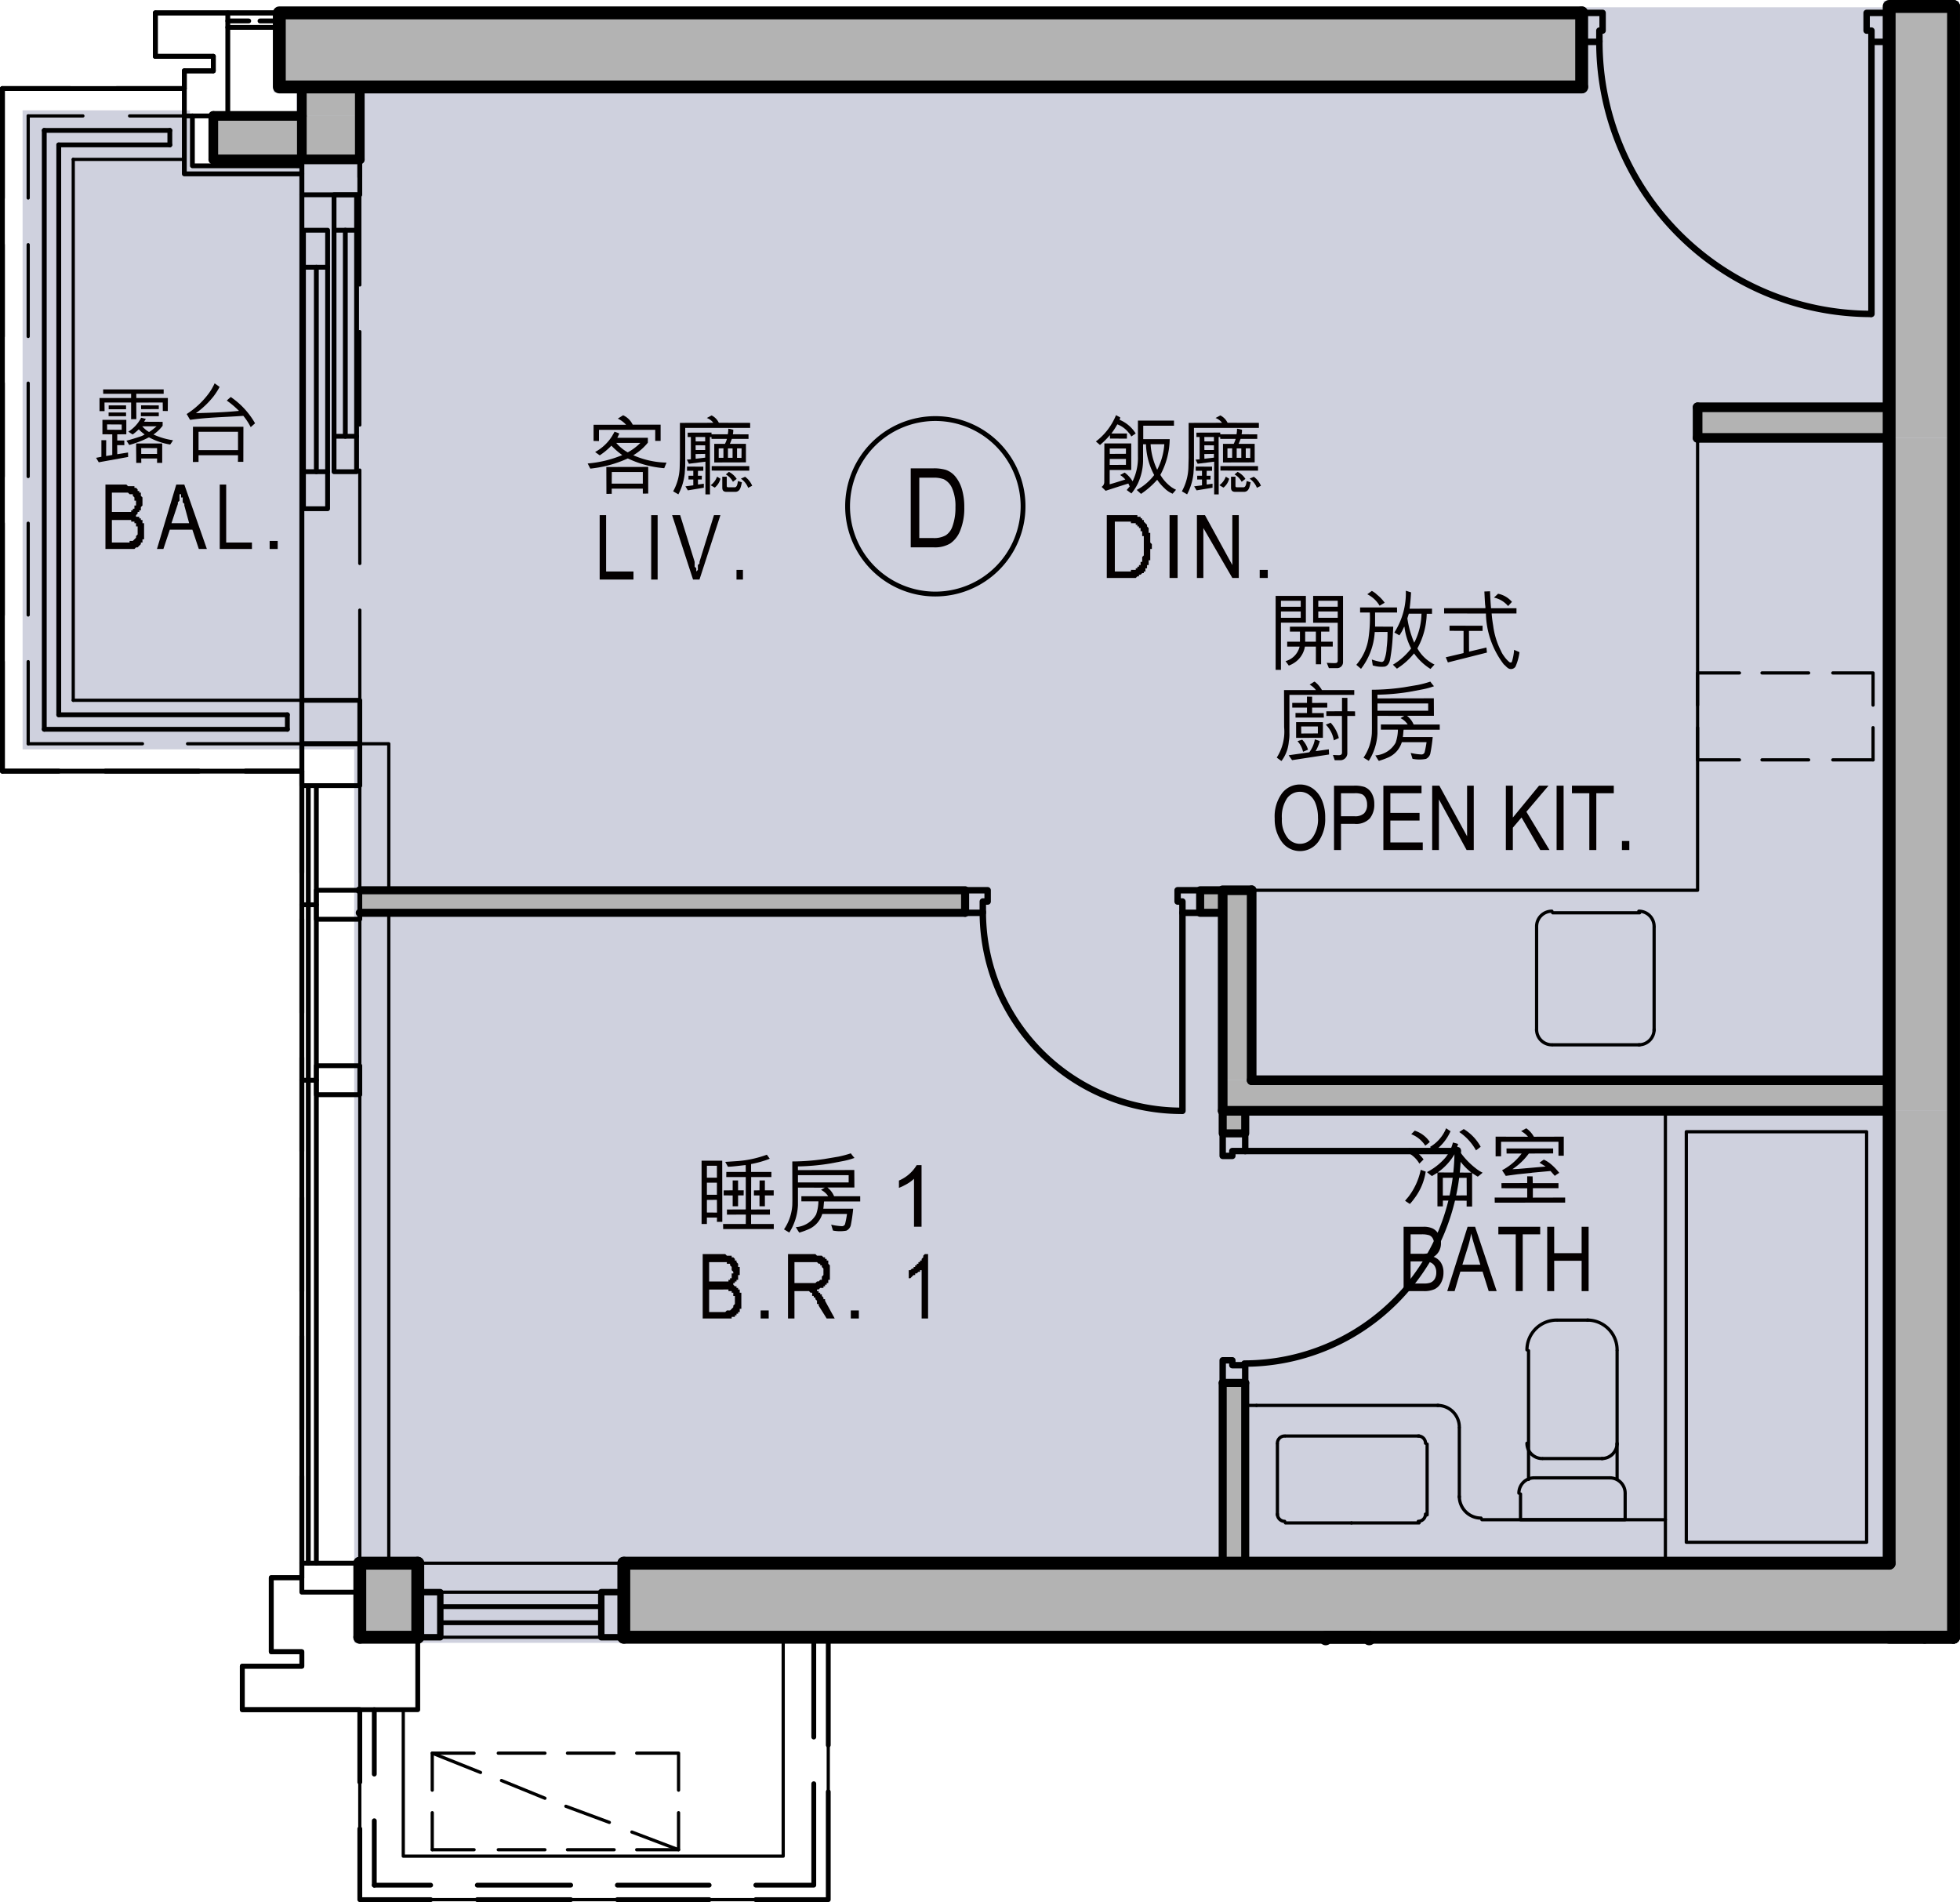 <svg xmlns="http://www.w3.org/2000/svg" viewBox="0 0 175.321 170.137"><defs><style>.cls-1{fill:#cfd1de;stroke:#cfd1de;stroke-miterlimit:10;}.cls-2{fill:#b3b3b3;}.cls-3,.cls-5,.cls-6,.cls-7,.cls-8,.cls-9{fill:none;stroke:#000;stroke-linecap:round;stroke-linejoin:round;}.cls-3{stroke-width:0.432px;}.cls-4{fill:#040000;}.cls-5{stroke-width:0.288px;}.cls-6{stroke-width:1.152px;}.cls-7{stroke-width:0.864px;}.cls-8{stroke-width:0.576px;}.cls-9{stroke-width:0.72px;}</style></defs><g id="圖層_2" data-name="圖層 2"><g id="Line"><rect class="cls-1" x="168.984" y="0.576" width="5.761" height="0.576"/><rect class="cls-1" x="140.184" y="1.153" width="34.56" height="3.312"/><polygon class="cls-1" points="24.984 7.777 24.984 7.777 27 7.777 27 15.553 16.488 15.553 16.488 10.369 2.52 10.369 2.52 15.553 2.521 15.553 2.521 66.529 27 66.529 27 66.529 32.184 66.529 32.184 143.137 32.185 143.137 32.185 146.449 122.472 146.449 122.472 143.137 174.744 143.137 174.744 66.529 174.744 66.528 174.744 15.553 174.744 7.777 174.744 7.777 174.744 4.465 24.984 4.465 24.984 7.777"/><polygon class="cls-2" points="141.48 1.153 24.984 1.153 24.984 7.777 27 7.777 27 10.369 32.184 10.369 32.184 7.777 141.48 7.777 141.48 1.153"/><rect class="cls-2" x="19.08" y="10.369" width="13.104" height="3.888"/><rect class="cls-2" x="32.184" y="79.632" width="54.144" height="2.017"/><rect class="cls-2" x="32.185" y="139.825" width="5.184" height="6.625"/><polygon class="cls-2" points="168.984 0.865 168.984 36.432 151.848 36.432 151.848 39.168 174.744 39.168 174.744 36.433 174.744 36.432 174.744 0.865 168.984 0.865"/><polygon class="cls-2" points="111.96 96.624 111.96 81.65 111.96 81.649 111.96 79.632 107.352 79.632 107.352 81.65 109.368 81.65 109.368 96.624 111.96 96.624"/><polygon class="cls-2" points="168.984 96.625 109.369 96.625 109.369 99.361 174.744 99.361 174.744 96.625 174.744 96.625 174.744 39.169 168.984 39.169 168.984 96.625"/><rect class="cls-2" x="109.368" y="99.361" width="2.016" height="2.016"/><rect class="cls-2" x="109.368" y="123.697" width="2.016" height="16.127"/><polygon class="cls-2" points="168.984 139.825 55.8 139.825 55.8 146.45 174.744 146.45 174.744 139.825 174.744 139.825 174.744 99.361 168.984 99.361 168.984 139.825"/><line class="cls-3" x1="106.632" y1="146.449" x2="98.424" y2="146.449"/><line class="cls-3" x1="94.249" y1="146.449" x2="85.897" y2="146.449"/><polyline class="cls-3" points="81.721 146.449 74.089 146.449 74.089 156.097"/><polyline class="cls-3" points="74.088 160.273 74.088 169.921 67.608 169.921"/><line class="cls-3" x1="63.432" y1="169.921" x2="55.224" y2="169.921"/><line class="cls-3" x1="51.048" y1="169.921" x2="42.697" y2="169.921"/><polyline class="cls-3" points="38.521 169.921 32.185 169.921 32.185 163.585"/><polyline class="cls-3" points="32.184 159.409 32.184 152.929 21.672 152.929 21.672 149.04 27 149.04 27 147.744 24.264 147.744 24.264 141.121 27 141.121 27 132.049"/><line class="cls-3" x1="27" y1="127.873" x2="27" y2="119.521"/><line class="cls-3" x1="27" y1="115.488" x2="27" y2="107.136"/><line class="cls-3" x1="27" y1="102.961" x2="27" y2="94.609"/><line class="cls-3" x1="27" y1="90.577" x2="27" y2="82.225"/><polyline class="cls-3" points="27 78.049 27 68.976 21.96 68.976"/><line class="cls-3" x1="17.784" y1="68.977" x2="9.432" y2="68.977"/><polyline class="cls-3" points="5.256 68.977 0.216 68.977 0.216 59.185"/><line class="cls-3" x1="0.216" y1="55.009" x2="0.216" y2="46.801"/><line class="cls-3" x1="0.216" y1="42.625" x2="0.216" y2="34.273"/><line class="cls-3" x1="0.216" y1="30.097" x2="0.216" y2="21.889"/><polyline class="cls-3" points="0.216 17.713 0.216 7.921 6.264 7.921"/><polyline class="cls-3" points="10.44 7.921 16.488 7.921 16.488 6.337 19.08 6.337 19.08 5.041 13.896 5.041 13.896 1.153 24.984 1.153"/><path class="cls-4" d="M125.683,107.409c.092-.122.23-.268.329-.398a5.932,5.932,0,0,0,1.072-2.374l.444.161a5.244,5.244,0,0,1-1.034,2.428,4.618,4.618,0,0,1-.383.468Zm1.279-3.324a2.489,2.489,0,0,0-1.241-1.072l.314-.329a2.893,2.893,0,0,1,1.302,1.026Zm-.414-2.949a2.588,2.588,0,0,1,1.348,1.012,5.208,5.208,0,0,1-.406.329,2.632,2.632,0,0,0-1.256-1.026Zm2.03,3.762-.49.298a4.952,4.952,0,0,1-.444-.352,5.585,5.585,0,0,0,1.654-1.303,3.531,3.531,0,0,0,.666-1.348c.153.046.306.076.46.13l-.069.245a2.561,2.561,0,0,0,.253.475,6.731,6.731,0,0,0,1.363,1.433,3.402,3.402,0,0,0,.651.422c-.138.106-.291.252-.437.352-.184-.106-.322-.199-.505-.321v2.995h-.49v-.521l-2.122-.015-.007.52h-.483Zm.774-3.976c.146.084.253.184.399.26a4.304,4.304,0,0,1-1.456,1.785,4.449,4.449,0,0,1-.383-.375,3.412,3.412,0,0,0,1.363-1.486Zm2.267,3.968a5.44,5.44,0,0,1-1.463-1.732,5.244,5.244,0,0,1-1.555,1.716Zm-.429.467-2.129-.008v1.586l2.137-.008Zm-.26-4.366a4.258,4.258,0,0,1,1.517,1.586c-.138.107-.276.222-.421.321a4.772,4.772,0,0,0-1.494-1.639Z"/><path class="cls-4" d="M133.705,107.578l-.008-.46h2.911v-.827l-2.298-.008-.008-.452,2.306-.007v-.606l.483.008.015.605h2.298v.452h-2.29v.843l2.888-.008v.452Zm5.699-4.198v-1.248h-5.132v1.295l-.49.007v-1.762l2.896.008a2.046,2.046,0,0,0-.613-.498l.459-.26a2.309,2.309,0,0,1,.682.758l2.673-.008v1.708Zm-1.31.345a3.076,3.076,0,0,1,.521.314,4.905,4.905,0,0,1,.858.873,3.314,3.314,0,0,0-.398.269c-.13-.153-.253-.291-.383-.436l-1.654.153-.069.015-1.21.123-1.072.145c-.1-.177-.23-.337-.322-.506a5.257,5.257,0,0,0,1.746-1.493h-1.348l-.008-.452h4.175v.444l-2.176.008a5.697,5.697,0,0,1-1.471,1.401l.529-.024,2.443-.214-.551-.345Z"/><path class="cls-4" d="M114.022,73.229a3.491,3.491,0,0,1,.648-2.265,2.004,2.004,0,0,1,1.614-.791,1.97,1.97,0,0,1,1.139.353,2.388,2.388,0,0,1,.815,1.027,3.913,3.913,0,0,1,.3,1.603,3.483,3.483,0,0,1-.581,2.086,2.017,2.017,0,0,1-3.358-.024A3.385,3.385,0,0,1,114.022,73.229Zm.644.01a2.585,2.585,0,0,0,.469,1.652,1.408,1.408,0,0,0,2.293-.006,2.788,2.788,0,0,0,.465-1.745,3.483,3.483,0,0,0-.24-1.328,1.635,1.635,0,0,0-.556-.718,1.349,1.349,0,0,0-.811-.269,1.413,1.413,0,0,0-1.164.589A2.966,2.966,0,0,0,114.666,73.239Z"/><path class="cls-4" d="M119.328,76.033V70.276h1.779a2.879,2.879,0,0,1,.927.109,1.251,1.251,0,0,1,.652.554,1.892,1.892,0,0,1,.244.994,1.959,1.959,0,0,1-.397,1.269,1.672,1.672,0,0,1-1.371.49h-1.21v2.341Zm.624-3.019h1.222a1.173,1.173,0,0,0,.844-.262,1.056,1.056,0,0,0,.267-.787,1.212,1.212,0,0,0-.132-.585.735.735,0,0,0-.318-.334,1.716,1.716,0,0,0-.673-.091h-1.21Z"/><path class="cls-4" d="M123.742,76.033V70.276h3.413v.679h-2.788v1.76h2.611v.68h-2.611v1.959h2.898v.68Z"/><path class="cls-4" d="M128.108,76.033V70.276h.64l2.482,4.528V70.276h.597v5.757h-.64l-2.478-4.53v4.53Z"/><path class="cls-4" d="M134.698,76.033V70.276h.625v2.854l2.346-2.854h.847l-1.982,2.335,2.068,3.422h-.825L136.1,73.122l-.777.916v1.995Z"/><path class="cls-4" d="M139.238,76.033V70.276h.625v5.757Z"/><path class="cls-4" d="M142.164,76.033V70.955H140.609V70.276h3.743v.679h-1.563v5.078Z"/><path class="cls-4" d="M145.082,76.033v-.805h.66v.805Z"/><path class="cls-4" d="M114.105,59.919V53.3h2.704v2.397H114.58v4.221Zm2.245-6.182H114.58v.536h1.77ZM114.58,55.261h1.77V54.695H114.58Zm.804,1.233v-.437h3.523v.437h-.735v.903h1.042v.436h-1.042v1.586h-.467V57.835h-.981a2.144,2.144,0,0,1-1.057,1.518,2.535,2.535,0,0,1-.383.184l-.291-.399a1.774,1.774,0,0,0,1.256-1.303h-1.111v-.436H116.28v-.903Zm2.321.903v-.903h-.958v.903Zm-.245-1.692V53.3h2.673v5.905a.531.531,0,0,1-.498.56h-.766l-.191-.475c.337.015.551.03.758.022.123,0,.222-.054.222-.206V55.706Zm2.199-1.969H117.92v.536h1.739Zm0,.958H117.92v.566h1.739Z"/><path class="cls-4" d="M122.709,58.992a4.285,4.285,0,0,0,.889.222.277.277,0,0,0,.214-.16,3.497,3.497,0,0,0,.222-1.104,10.009,10.009,0,0,0,.077-1.425l-1.142.008a5.959,5.959,0,0,1-1.226,3.294l-.421-.36a4.658,4.658,0,0,0,1.088-2.374,12.635,12.635,0,0,0,.123-2.306h-.873v-.452h3.301l.008.452H123V56.05l1.624.008c-.016.421-.046.949-.077,1.363-.046.544-.084.835-.168,1.363-.046.322-.13.735-.506.843a2.603,2.603,0,0,1-1.08-.107Zm.697-4.81a2.637,2.637,0,0,0-1.103-1.026l.406-.299a1.877,1.877,0,0,1,.475.345,3.504,3.504,0,0,1,.674.712Zm4.55,5.653a4.954,4.954,0,0,1-.942-.759,5.094,5.094,0,0,1-.528-.628,6.305,6.305,0,0,1-1.532,1.363l-.36-.353a5.789,5.789,0,0,0,1.631-1.455,5.62,5.62,0,0,1-.597-1.931.051.051,0,0,0-.031-.007,4.144,4.144,0,0,1-.421.766l-.452-.253a6.535,6.535,0,0,0,1.026-3.738l.467.145c-.023.498-.069.988-.13,1.464l2.007-.008v.459h-.475a6.723,6.723,0,0,1-.835,3.095,3.538,3.538,0,0,0,1.532,1.448Zm-1.938-4.941-.13.414a8.765,8.765,0,0,0,.613,2.184,5.98,5.98,0,0,0,.651-2.598Z"/><path class="cls-4" d="M135.917,58.333a4.673,4.673,0,0,1-.353,1.287.478.478,0,0,1-.452.223c-.253-.016-.406-.269-.597-.414a7.736,7.736,0,0,1-1.601-4.55l-3.738-.008V54.403h3.692a1.252,1.252,0,0,0-.023-.291c-.031-.383-.046-.804-.069-1.202l.505-.023c.023.49.046,1.026.092,1.517h2.275v.468h-2.221c.023.353.077.735.138,1.103a6.92,6.92,0,0,0,.689,2.237,2.274,2.274,0,0,0,.276.475,2.528,2.528,0,0,0,.506.552.169.169,0,0,0,.191-.016,4.335,4.335,0,0,0,.207-1.095Zm-6.404.92-.191-.46,1.593-.375V56.433l-1.256-.008v-.459l2.957.007v.46h-1.218l.008,1.854L132.96,57.92l.046.452Zm5.385-5.041a2.273,2.273,0,0,0-1.264-.758l.368-.345a2.186,2.186,0,0,1,1.241.728Z"/><path class="cls-4" d="M115.338,65.566a3.455,3.455,0,0,1-.053.751,3.33,3.33,0,0,1-.651,1.746l-.038-.008c-.13-.1-.276-.199-.391-.291a4.286,4.286,0,0,0,.659-2.727l-.008-3.309h2.857a1.839,1.839,0,0,0-.566-.49l.421-.268c.1.03.153.115.238.176a2.915,2.915,0,0,1,.444.582h2.888v.43h-5.799Zm.238,2.429-.307-.437c.613-.093,1.233-.169,1.846-.269a2.655,2.655,0,0,0,.498-1.156l.444.152a3.874,3.874,0,0,1-.375.904l1.18-.161.023.46Zm2.842-3.808h-2.536v-.413l1.026.008v-.49h-1.317V62.87h1.317v-.559l.46.007v.56l1.355-.008v.422h-1.355v.49H118.41Zm-2.482.406h2.397v1.401l-2.397.008Zm.621,2.65a2.112,2.112,0,0,0-.498-.95l.421-.13a2.101,2.101,0,0,1,.521.896Zm-.168-2.26.007.628,1.486-.008v-.62Zm2.918,1.241a2.525,2.525,0,0,0-.712-1.402l.429-.176a3.115,3.115,0,0,1,.735,1.371Zm1.21,1.194a.629.629,0,0,1-.559.582h-.567l-.161-.467c.298.008.391.023.59.016.145-.031.222-.054.222-.261l-.008-3.248H118.64v-.413l1.402-.008V62.418l.482.008v1.195l.682.008.008.413h-.697Z"/><path class="cls-4" d="M121.967,67.772a4.329,4.329,0,0,0,.743-2.175l.008-.414-.008-3.225v-.261a20.224,20.224,0,0,0,2.842-.215l1.271-.214a9.23,9.23,0,0,0,1.119-.299c.107.146.206.275.329.413a7.063,7.063,0,0,1-.996.276l-1.18.222a19.533,19.533,0,0,1-2.88.261c-.008.122,0,.215,0,.329l5.04-.008.008,1.563H125.85a1.93,1.93,0,0,1,.598.781h2.336v.467h-3.232c-.03.215-.03.437-.069.651h2.673a14.277,14.277,0,0,1-.214,1.478.726.726,0,0,1-.391.482,3.193,3.193,0,0,1-1.203-.008l-.161-.528a5.034,5.034,0,0,0,.973.138.291.291,0,0,0,.268-.184,9.217,9.217,0,0,0,.176-.912h-2.214a2.179,2.179,0,0,1-1.195,1.356,6.796,6.796,0,0,1-.858.314c-.115-.145-.207-.321-.315-.49a2.25,2.25,0,0,0,1.815-1.134,3.716,3.716,0,0,0,.207-1.172h-1.524v-.459h2.397a1.586,1.586,0,0,0-.643-.567c.107-.068.237-.138.344-.199l-2.405-.008V65.612a5.019,5.019,0,0,1-.774,2.443Zm1.248-4.849v.651H127.75v-.651Z"/><path class="cls-4" d="M52.566,41.458a10.292,10.292,0,0,0,3.095-.75,7.401,7.401,0,0,1-.973-.843,6.117,6.117,0,0,1-1.042.865l-.414-.299A4.081,4.081,0,0,0,54.78,38.961c.053-.114.138-.222.184-.345a3.521,3.521,0,0,1,.429.161,3.392,3.392,0,0,1-.176.383h2.734v.436a4.873,4.873,0,0,1-1.302,1.126,7.761,7.761,0,0,0,2.972.659l-.207.498a9.281,9.281,0,0,1-3.256-.873,10.686,10.686,0,0,1-3.355.911Zm3.439-3.462a2.382,2.382,0,0,0-.743-.552l.475-.299a1.735,1.735,0,0,1,.858.843h2.497v1.448H58.61v-.988H53.578v1.003l-.483-.008V37.996ZM57.5,44.154V43.71H54.719v.46l-.475.008-.008-2.405,3.746-.008v2.383Zm0-1.93h-2.773l-.008,1.034H57.5ZM55.125,39.62a3.728,3.728,0,0,0,1.026.843,4.753,4.753,0,0,0,1.126-.843Z"/><path class="cls-4" d="M60.214,43.948a4.689,4.689,0,0,0,.582-2.107l.023-.889v-3.126l2.987-.007a1.263,1.263,0,0,0-.582-.43l.429-.23a1.419,1.419,0,0,1,.552.49l.1.169,2.796.007v.452H61.293v3.386l-.046.697a5.196,5.196,0,0,1-.567,1.861Zm2.742-.322-1.425.237-.222-.359.705-.092V42.89h-.429v-.337h.429V42.109h-.559v-.375l1.456.008v.367l-.475.008-.008.437h.353l-.008.337h-.345l.008.452.521-.076Zm.934-2.26V39.704h.958a2.457,2.457,0,0,0,.176-.444H63.645v-.161l-.146-.007.008,5.132h-.406V41.297l-1.479.184-.183-.368.36-.03V39.091h-.284v-.391l2.13-.008v.153H65.1a2.628,2.628,0,0,0,.046-.498,2.81,2.81,0,0,1,.444.1,1.4,1.4,0,0,1-.038.398l1.402.008v.405H65.468c-.069.153-.107.299-.184.444h1.44V41.358Zm-1.67-2.275.007.391h.851v-.391Zm.858.743-.858-.008.007.429h.851Zm-.858.781.007.421.851-.1V40.6Zm1.348,2.788a1.641,1.641,0,0,0,.574-.767l.299.185a1.489,1.489,0,0,1-.505.796Zm.092-1.708H67.023v.405L63.66,42.093Zm.628-1.586v.843H64.71v-.851Zm1.463,3.478c.206-.054.214-.36.26-.559l.352.115c-.084.321-.115.805-.544.851h-.889c-.13-.016-.322-.046-.322-.376v-.973h.399V43.45c0,.1.031.138.145.138Zm-.192-.49a1.598,1.598,0,0,0-.636-.659l.276-.23a1.778,1.778,0,0,1,.697.628Zm-.444-2.144h.414V40.11h-.414Zm1.21.008.008-.858h-.406v.851Zm.598,2.673a1.78,1.78,0,0,0-.651-.819l.375-.169a1.901,1.901,0,0,1,.636.805Z"/><path class="cls-4" d="M101.19,39.045a1.007,1.007,0,0,0-.222-.33,2.358,2.358,0,0,0-1.026-.758,6.749,6.749,0,0,1-.529.819h1.394l-.007.46-1.517-.008v-.307a7.466,7.466,0,0,1-.889.881l-.368-.314a5.554,5.554,0,0,0,1.8-2.353l.383.207-.062.207a3.129,3.129,0,0,1,1.44,1.226Zm.49,4.779a4.811,4.811,0,0,0,1.562-1.333,6.181,6.181,0,0,1-.735-2.75h-.26v1.51a5.036,5.036,0,0,1-.467,1.999,4.53,4.53,0,0,1-.575.889l-.421-.307.268-.322-.122-.26c-.682.214-1.355.429-2.03.651l-.36-.352a.507.507,0,0,0,.237-.422l.008-3.462H101.19V42.04H99.26V43.319c.475-.13.934-.283,1.401-.429a1.942,1.942,0,0,0-.467-.399L100.6,42.27a2.752,2.752,0,0,1,.712.781,4.801,4.801,0,0,0,.475-2.236V37.621h3.225v.459h-2.75v1.203h2.367a6.92,6.92,0,0,1-.835,3.194,3.644,3.644,0,0,0,.988,1.095,3.05,3.05,0,0,0,.414.237l-.306.353a2.256,2.256,0,0,1-.743-.505,4.183,4.183,0,0,1-.636-.743,7.5,7.5,0,0,1-1.448,1.264Zm-2.42-2.236,1.455-.008v-.528H99.267Zm.007-.988,1.448-.008v-.475H99.267Zm3.654-.865a6.063,6.063,0,0,0,.59,2.282,5.799,5.799,0,0,0,.636-2.282Z"/><path class="cls-4" d="M105.719,43.948a4.688,4.688,0,0,0,.582-2.107l.023-.889v-3.126l2.987-.007a1.264,1.264,0,0,0-.582-.43l.429-.23a1.418,1.418,0,0,1,.552.49l.1.169,2.796.007v.452h-5.807v3.386l-.046.697a5.198,5.198,0,0,1-.566,1.861Zm2.742-.322-1.425.237-.222-.359.705-.092V42.89H107.09v-.337h.429V42.109H106.96v-.375l1.456.008v.367l-.475.008-.008.437h.352l-.008.337h-.345l.008.452.521-.076Zm.935-2.26V39.704h.958a2.457,2.457,0,0,0,.176-.444H109.151v-.161l-.146-.007.008,5.132h-.406V41.297l-1.478.184-.184-.368.36-.03V39.091h-.284v-.391l2.13-.008v.153h1.455a2.628,2.628,0,0,0,.046-.498,2.808,2.808,0,0,1,.444.1,1.403,1.403,0,0,1-.038.398l1.402.008v.405h-1.486c-.069.153-.107.299-.184.444h1.44V41.358Zm-1.67-2.275.007.391h.851v-.391Zm.858.743-.858-.008.007.429h.851Zm-.858.781.007.421.851-.1V40.6Zm1.348,2.788a1.64,1.64,0,0,0,.574-.767l.299.185a1.49,1.49,0,0,1-.505.796Zm.092-1.708h3.363v.405l-3.363-.008Zm.628-1.586v.843h.421v-.851Zm1.463,3.478c.207-.054.214-.36.26-.559l.352.115c-.085.321-.115.805-.544.851h-.889c-.13-.016-.322-.046-.322-.376v-.973h.398V43.45c0,.1.031.138.146.138Zm-.192-.49a1.598,1.598,0,0,0-.636-.659l.276-.23a1.778,1.778,0,0,1,.697.628Zm-.444-2.144h.413V40.11h-.413Zm1.21.008.008-.858h-.406v.851Zm.598,2.673a1.781,1.781,0,0,0-.651-.819l.376-.169a1.901,1.901,0,0,1,.636.805Z"/><path class="cls-4" d="M9.071,39.373H9.5L9.492,40.79l.551-.092V38.852l-.881-.008V37.557H11.3v1.287l-.812.008v.551h.628l.008.414H10.48l.008.812.965-.152.007.398-2.627.476-.238-.399.475-.092ZM12.189,36.01l.007,1.478-.467.007V36.003H9.347l.007.773H8.902V35.604h2.826v-.383H9.232l-.007-.391H14.64v.391H12.189l.007.383h2.819l-.007,1.164-.444-.008-.008-.758Zm-1.302,2.436v-.475l-1.31-.008.008.475ZM9.714,37.228v-.329h1.562v.329Zm1.562-.965v.345H9.722v-.345Zm3.271,1.822a3.727,3.727,0,0,1-.819.781,6.38,6.38,0,0,0,1.747.514,3.393,3.393,0,0,1-.253.383A5.985,5.985,0,0,1,13.33,39.12c-.107.038-.214.107-.322.153a8.784,8.784,0,0,1-1.448.528c-.084-.13-.161-.26-.252-.383.414-.1.811-.23,1.203-.359l.046-.016a1.478,1.478,0,0,0,.383-.184,3.351,3.351,0,0,1-.528-.46,4.774,4.774,0,0,1-.537.46c-.138-.061-.26-.169-.398-.245a3.165,3.165,0,0,0,1.149-1.249l.421.107a2.598,2.598,0,0,0-.153.253l1.654.008ZM14.05,41.403v-.391h-1.417l.007.391h-.452c0-.598-.016-1.126-.008-1.732h2.329V41.403Zm-1.448-4.175v-.329h1.601v.329Zm1.601-.965v.329L12.625,36.6l-.008-.345Zm-1.57,4.343H14.05v-.52l-1.417-.008Zm.092-2.475a2.377,2.377,0,0,0,.582.498l.038.008a3.794,3.794,0,0,0,.421-.307l.1-.076c.069-.077.061-.038.138-.123Z"/><path class="cls-4" d="M19.644,34.608a6.054,6.054,0,0,1-.551.858,7.84,7.84,0,0,1-1.57,1.493c1.203-.038,2.413-.068,3.615-.184l.238-.022a7.721,7.721,0,0,0-1.088-.92,3.57,3.57,0,0,1,.36-.321.673.673,0,0,1,.084.062,7.07,7.07,0,0,1,2.083,2.29l-.383.337c-.03-.008-.03-.061-.053-.084a5.517,5.517,0,0,0-.613-.92c-1.586.115-3.217.131-4.757.36-.115-.168-.199-.353-.315-.52a7.433,7.433,0,0,0,2.03-1.915,4.998,4.998,0,0,0,.475-.835Zm1.647,6.113H17.759v.597l-.505.008.007-3.155H21.773l-.007,3.141h-.483Zm-3.531-2.1v1.64h3.531v-1.64Z"/><path class="cls-4" d="M64.135,108.91h-.904v.574h-.475v-5.661h1.846l.008,5.47H64.128Zm-.007-4.635h-.896v1.065h.896Zm0,1.517h-.896v1.08h.896Zm-.896,1.54v1.126l.904.008-.007-1.142Zm3.478,2.152.008-.843-1.693.008v-.46l1.685-.007v-2.896H64.963l.007-.46h1.739l-.007-.613c-.529.054-1.034.131-1.586.153l-.245-.436,1.149-.076a9.671,9.671,0,0,0,2.574-.567l.26.36a9.204,9.204,0,0,1-1.67.475v.705H69v.46H67.192l-.008,2.902,1.685-.007v.467h-1.685v.835h2.03v.452H64.687l-.008-.452Zm-.191-2.559H66.02v.973h-.483v-.965l-.804-.008v-.444l.804-.008v-.881H66.02v.881h.505Zm2.689-.452v.46h-.789v.965h-.483v-.965h-.498v-.452l.498-.008.008-.881h.475v.881Z"/><path class="cls-4" d="M70.128,109.966a4.327,4.327,0,0,0,.743-2.175l.008-.414-.008-3.225v-.261a20.225,20.225,0,0,0,2.842-.215l1.272-.214a9.247,9.247,0,0,0,1.119-.299c.107.145.207.275.329.413a7.073,7.073,0,0,1-.996.276l-1.18.222a19.518,19.518,0,0,1-2.88.261c-.008.123,0,.215,0,.329l5.04-.008.008,1.563H74.011a1.931,1.931,0,0,1,.598.781h2.336v.467H73.713c-.03.215-.03.436-.069.651H76.317a14.307,14.307,0,0,1-.214,1.479.726.726,0,0,1-.391.482,3.197,3.197,0,0,1-1.203-.008l-.161-.528a5.105,5.105,0,0,0,.973.138.293.293,0,0,0,.268-.184,9.212,9.212,0,0,0,.176-.912H73.552a2.179,2.179,0,0,1-1.195,1.357,6.796,6.796,0,0,1-.858.314c-.115-.145-.207-.321-.314-.49A2.25,2.25,0,0,0,73,108.633a3.71,3.71,0,0,0,.207-1.172H71.683v-.459H74.08a1.587,1.587,0,0,0-.643-.567c.107-.068.237-.138.344-.199l-2.405-.008v1.578a5.019,5.019,0,0,1-.774,2.443Zm1.249-4.849v.651h4.535v-.651Z"/><path class="cls-4" d="M81.758,109.729V105.44a3.434,3.434,0,0,1-.835.574,3.692,3.692,0,0,1-.513.237V105.6a3.409,3.409,0,0,0,1.586-1.379h.436v5.508Z"/><path class="cls-4" d="M125.552,115.489v-5.757h1.774a1.832,1.832,0,0,1,.853.166,1.288,1.288,0,0,1,.515.52,1.554,1.554,0,0,1,.201.781,1.471,1.471,0,0,1-.173.714,1.339,1.339,0,0,1-.487.51,1.278,1.278,0,0,1,.647.509,1.58,1.58,0,0,1,.236.887,1.893,1.893,0,0,1-.214.917,1.319,1.319,0,0,1-.571.574,2.226,2.226,0,0,1-.982.179Zm.625-3.338h1.023a2.035,2.035,0,0,0,.571-.056.71.71,0,0,0,.376-.276.93.93,0,0,0,.132-.528,1.013,1.013,0,0,0-.12-.517.636.636,0,0,0-.318-.284,2.188,2.188,0,0,0-.714-.079h-.948Zm0,2.658h1.176a1.728,1.728,0,0,0,.574-.07.783.783,0,0,0,.407-.336,1.126,1.126,0,0,0,.14-.587,1.062,1.062,0,0,0-.134-.552.801.801,0,0,0-.36-.33,1.803,1.803,0,0,0-.71-.104h-1.094Z"/><path class="cls-4" d="M129.456,115.489l1.821-5.757h.668l1.933,5.757h-.715l-.549-1.744h-1.986l-.513,1.744Zm1.354-2.364h1.608l-.491-1.595q-.228-.734-.334-1.193a8.487,8.487,0,0,1-.258,1.1Z"/><path class="cls-4" d="M135.582,115.489v-5.078h-1.555v-.679H137.77v.679h-1.563v5.078Z"/><path class="cls-4" d="M138.398,115.489v-5.757h.624v2.363h2.454v-2.363h.625v5.757h-.625V112.775h-2.454v2.714Z"/><path class="cls-4" d="M81.464,48.961V41.895h2a3.726,3.726,0,0,1,1.128.13,1.914,1.914,0,0,1,.877.617,3.216,3.216,0,0,1,.579,1.13,5.614,5.614,0,0,1,.207,1.617,5.253,5.253,0,0,1-.352,2.036A2.485,2.485,0,0,1,85,48.611a2.66,2.66,0,0,1-1.443.35Zm.766-.834h1.234a2.145,2.145,0,0,0,1.133-.243A1.535,1.535,0,0,0,85.19,47.1a4.822,4.822,0,0,0,.274-1.721,4.011,4.011,0,0,0-.291-1.689,1.595,1.595,0,0,0-.75-.821,2.514,2.514,0,0,0-.978-.14H82.231Z"/><path class="cls-5" d="M136.584,129.097a1.368,1.368,0,0,0,1.368,1.368"/><line class="cls-5" x1="138.024" y1="130.465" x2="143.352" y2="130.465"/><path class="cls-5" d="M143.28,130.465a1.368,1.368,0,0,0,1.368-1.368"/><path class="cls-5" d="M137.232,132.192a1.369,1.369,0,0,0-1.368,1.369"/><line class="cls-5" x1="137.304" y1="132.192" x2="144.072" y2="132.192"/><path class="cls-5" d="M145.369,133.561a1.369,1.369,0,0,0-1.368-1.369"/><polyline class="cls-5" points="145.369 133.632 145.369 135.936 136.009 135.936 136.009 133.632"/><line class="cls-5" x1="144.649" y1="129.169" x2="144.649" y2="120.817"/><path class="cls-5" d="M144.649,120.744a2.664,2.664,0,0,0-2.664-2.664"/><line class="cls-5" x1="142.056" y1="118.081" x2="139.32" y2="118.081"/><path class="cls-5" d="M139.249,118.081a2.664,2.664,0,0,0-2.664,2.664"/><line class="cls-5" x1="136.728" y1="120.817" x2="136.728" y2="132.337"/><line class="cls-5" x1="144.649" y1="129.169" x2="144.649" y2="132.337"/><line class="cls-5" x1="148.969" y1="139.825" x2="148.969" y2="99.361"/><rect class="cls-5" x="150.84" y="101.233" width="16.128" height="36.721"/><line class="cls-5" x1="130.536" y1="133.921" x2="130.536" y2="127.729"/><path class="cls-5" d="M130.536,127.657a1.944,1.944,0,0,0-1.944-1.944"/><line class="cls-5" x1="128.664" y1="125.713" x2="111.384" y2="125.713"/><line class="cls-5" x1="112.392" y1="125.713" x2="112.392" y2="125.713"/><line class="cls-5" x1="120.888" y1="136.225" x2="114.984" y2="136.225"/><path class="cls-5" d="M114.264,135.432a.648.648,0,0,0,.648.648"/><line class="cls-5" x1="114.264" y1="135.505" x2="114.264" y2="129.169"/><path class="cls-5" d="M114.912,128.449a.648.648,0,0,0-.648.648"/><line class="cls-5" x1="114.984" y1="128.449" x2="126.936" y2="128.449"/><path class="cls-5" d="M127.512,129.097a.648.648,0,0,0-.648-.648"/><line class="cls-5" x1="127.656" y1="129.169" x2="127.656" y2="135.505"/><path class="cls-5" d="M126.864,136.081a.648.648,0,0,0,.648-.648"/><line class="cls-5" x1="126.936" y1="136.225" x2="120.888" y2="136.225"/><line class="cls-5" x1="111.384" y1="125.713" x2="111.384" y2="139.825"/><line class="cls-5" x1="148.969" y1="135.936" x2="132.553" y2="135.936"/><line class="cls-5" x1="148.969" y1="139.825" x2="111.385" y2="139.825"/><path class="cls-5" d="M130.536,133.849a1.943,1.943,0,0,0,1.944,1.943"/><line class="cls-6" x1="141.48" y1="7.777" x2="141.48" y2="1.153"/><polyline class="cls-7" points="109.369 99.361 109.369 79.633 111.961 79.633"/><polyline class="cls-8" points="111.384 123.697 111.384 122.113 110.232 122.113 110.232 121.68 109.368 121.68 109.368 123.697"/><polyline class="cls-8" points="111.384 101.377 111.384 102.961 110.232 102.961 110.232 103.393 109.368 103.393 109.368 101.377"/><line class="cls-8" x1="111.384" y1="102.961" x2="130.392" y2="102.961"/><path class="cls-8" d="M111.312,121.969a19.081,19.081,0,0,0,19.08-19.08"/><polyline class="cls-8" points="86.328 81.649 87.912 81.649 87.912 80.64 88.344 80.64 88.344 79.632 86.328 79.632"/><polyline class="cls-8" points="107.352 81.649 105.768 81.649 105.768 80.64 105.336 80.64 105.336 79.632 107.352 79.632"/><line class="cls-8" x1="105.769" y1="81.649" x2="105.769" y2="99.361"/><path class="cls-8" d="M87.912,81.577a17.784,17.784,0,0,0,17.784,17.784"/><line class="cls-9" x1="109.369" y1="123.697" x2="109.369" y2="139.824"/><line class="cls-9" x1="111.384" y1="123.697" x2="111.384" y2="139.824"/><line class="cls-5" x1="174.744" y1="145.728" x2="174.888" y2="145.728"/><line class="cls-5" x1="174.744" y1="139.825" x2="174.888" y2="139.825"/><line class="cls-5" x1="174.744" y1="133.921" x2="174.888" y2="133.921"/><line class="cls-5" x1="174.744" y1="128.017" x2="174.888" y2="128.017"/><line class="cls-5" x1="174.744" y1="122.257" x2="174.888" y2="122.257"/><line class="cls-5" x1="174.744" y1="116.353" x2="174.888" y2="116.353"/><line class="cls-5" x1="174.744" y1="110.449" x2="174.888" y2="110.449"/><polyline class="cls-8" points="141.48 3.745 143.064 3.745 143.064 2.737 143.352 2.737 143.352 1.153 141.48 1.153"/><polyline class="cls-8" points="168.984 3.745 167.4 3.745 167.4 2.737 166.968 2.737 166.968 1.153 168.984 1.153"/><line class="cls-8" x1="167.4" y1="3.745" x2="167.4" y2="28.081"/><path class="cls-8" d="M143.064,3.673a24.337,24.337,0,0,0,24.264,24.408"/><line class="cls-7" x1="174.744" y1="146.592" x2="174.744" y2="146.449"/><polyline class="cls-6" points="174.744 0.577 168.984 0.577 168.984 139.825"/><line class="cls-7" x1="151.849" y1="36.432" x2="151.849" y2="39.169"/><line class="cls-7" x1="168.984" y1="96.625" x2="111.96" y2="96.625"/><polyline class="cls-5" points="155.592 146.592 155.592 146.449 166.536 146.449 166.536 146.592"/><line class="cls-6" x1="174.744" y1="146.449" x2="168.984" y2="146.449"/><line class="cls-7" x1="168.984" y1="99.361" x2="109.368" y2="99.361"/><line class="cls-5" x1="38.664" y1="165.457" x2="42.408" y2="165.457"/><line class="cls-5" x1="44.569" y1="165.457" x2="48.743" y2="165.457"/><line class="cls-5" x1="50.76" y1="165.457" x2="54.936" y2="165.457"/><polyline class="cls-5" points="56.952 165.457 60.696 165.457 60.696 162.144"/><polyline class="cls-5" points="60.697 160.128 60.697 156.816 56.952 156.816"/><line class="cls-5" x1="54.936" y1="156.817" x2="50.76" y2="156.817"/><line class="cls-5" x1="48.744" y1="156.817" x2="44.569" y2="156.817"/><polyline class="cls-5" points="42.408 156.817 38.664 156.817 38.664 160.129"/><line class="cls-5" x1="38.664" y1="162.144" x2="38.664" y2="165.457"/><line class="cls-5" x1="38.664" y1="156.817" x2="42.984" y2="158.544"/><line class="cls-5" x1="44.856" y1="159.265" x2="48.744" y2="160.849"/><line class="cls-5" x1="50.616" y1="161.569" x2="54.504" y2="163.009"/><line class="cls-5" x1="56.521" y1="163.873" x2="60.697" y2="165.457"/><polyline class="cls-5" points="32.184 152.928 32.184 169.92 74.088 169.92 74.088 146.45"/><polyline class="cls-5" points="36.072 152.928 36.072 166.032 70.056 166.032 70.056 146.45"/><line class="cls-3" x1="33.48" y1="168.625" x2="38.52" y2="168.625"/><line class="cls-3" x1="42.697" y1="168.625" x2="51.048" y2="168.625"/><line class="cls-3" x1="55.224" y1="168.625" x2="63.432" y2="168.625"/><polyline class="cls-3" points="67.608 168.625 72.792 168.625 72.792 159.553"/><line class="cls-3" x1="72.792" y1="155.377" x2="72.792" y2="146.45"/><line class="cls-3" x1="33.48" y1="152.929" x2="33.48" y2="158.689"/><line class="cls-3" x1="33.48" y1="162.865" x2="33.48" y2="168.625"/><line class="cls-7" x1="172.152" y1="146.592" x2="172.152" y2="146.449"/><line class="cls-7" x1="151.849" y1="36.432" x2="168.984" y2="36.432"/><line class="cls-7" x1="151.849" y1="39.169" x2="168.984" y2="39.169"/><line class="cls-3" x1="20.376" y1="2.449" x2="24.984" y2="2.449"/><line class="cls-3" x1="20.376" y1="1.873" x2="22.248" y2="1.873"/><line class="cls-3" x1="23.256" y1="1.873" x2="24.984" y2="1.873"/><line class="cls-3" x1="13.896" y1="1.153" x2="24.985" y2="1.153"/><line class="cls-3" x1="13.896" y1="5.041" x2="19.081" y2="5.041"/><line class="cls-3" x1="16.488" y1="6.337" x2="19.08" y2="6.337"/><line class="cls-7" x1="32.184" y1="14.257" x2="32.184" y2="7.777"/><line class="cls-9" x1="86.328" y1="81.649" x2="32.184" y2="81.649"/><polyline class="cls-9" points="86.328 81.649 86.328 79.632 32.184 79.632"/><line class="cls-9" x1="149.256" y1="146.592" x2="149.256" y2="146.449"/><line class="cls-9" x1="151.273" y1="146.592" x2="151.273" y2="146.449"/><line class="cls-9" x1="109.369" y1="123.697" x2="111.385" y2="123.697"/><line class="cls-5" x1="37.369" y1="139.825" x2="55.801" y2="139.825"/><line class="cls-5" x1="34.776" y1="139.825" x2="34.776" y2="81.65"/><line class="cls-6" x1="168.984" y1="139.825" x2="55.8" y2="139.825"/><line class="cls-6" x1="32.184" y1="146.449" x2="37.368" y2="146.449"/><line class="cls-6" x1="174.744" y1="146.449" x2="174.744" y2="0.576"/><line class="cls-6" x1="55.8" y1="146.449" x2="55.8" y2="139.824"/><line class="cls-6" x1="37.369" y1="146.449" x2="37.369" y2="139.824"/><line class="cls-6" x1="32.184" y1="146.449" x2="32.184" y2="139.824"/><line class="cls-6" x1="55.8" y1="146.449" x2="174.744" y2="146.449"/><line class="cls-6" x1="37.369" y1="139.825" x2="32.185" y2="139.825"/><polyline class="cls-6" points="141.48 1.153 24.984 1.153 24.984 7.777 141.48 7.777"/><line class="cls-7" x1="32.184" y1="14.257" x2="19.08" y2="14.257"/><line class="cls-5" x1="27" y1="62.64" x2="6.553" y2="62.64"/><line class="cls-5" x1="27" y1="66.528" x2="16.776" y2="66.528"/><line class="cls-5" x1="12.744" y1="66.528" x2="2.52" y2="66.528"/><line class="cls-3" x1="27" y1="68.977" x2="0.216" y2="68.977"/><line class="cls-3" x1="25.704" y1="63.936" x2="5.256" y2="63.936"/><line class="cls-3" x1="25.704" y1="65.232" x2="3.96" y2="65.232"/><line class="cls-7" x1="27" y1="10.369" x2="19.081" y2="10.369"/><line class="cls-5" x1="32.184" y1="66.528" x2="32.184" y2="139.825"/><line class="cls-3" x1="27" y1="14.257" x2="27" y2="139.825"/><line class="cls-5" x1="6.552" y1="14.257" x2="6.552" y2="62.64"/><line class="cls-5" x1="2.521" y1="10.369" x2="2.521" y2="17.713"/><line class="cls-5" x1="2.521" y1="21.889" x2="2.521" y2="30.097"/><line class="cls-5" x1="2.521" y1="34.273" x2="2.521" y2="42.625"/><line class="cls-5" x1="2.521" y1="46.801" x2="2.521" y2="55.009"/><line class="cls-5" x1="2.521" y1="59.184" x2="2.521" y2="66.528"/><line class="cls-3" x1="0.216" y1="7.921" x2="0.216" y2="68.977"/><line class="cls-3" x1="3.96" y1="11.665" x2="3.96" y2="65.233"/><line class="cls-3" x1="5.256" y1="12.961" x2="5.256" y2="63.936"/><line class="cls-3" x1="27.576" y1="70.273" x2="27.576" y2="139.825"/><line class="cls-3" x1="28.297" y1="70.273" x2="28.297" y2="139.825"/><rect class="cls-3" x="27" y="139.825" width="5.184" height="2.592"/><line class="cls-3" x1="53.784" y1="145.153" x2="39.384" y2="145.153"/><line class="cls-3" x1="53.784" y1="143.713" x2="39.384" y2="143.713"/><line class="cls-5" x1="55.8" y1="142.417" x2="37.368" y2="142.417"/><rect class="cls-8" x="53.784" y="142.417" width="2.016" height="4.032"/><rect class="cls-8" x="37.368" y="142.417" width="2.016" height="4.032"/><line class="cls-5" x1="55.8" y1="146.449" x2="37.368" y2="146.449"/><line class="cls-7" x1="27" y1="14.257" x2="27" y2="7.777"/><line class="cls-7" x1="19.08" y1="14.257" x2="19.08" y2="10.369"/><line class="cls-5" x1="16.488" y1="14.257" x2="6.552" y2="14.257"/><line class="cls-5" x1="16.488" y1="10.369" x2="11.592" y2="10.369"/><line class="cls-5" x1="7.416" y1="10.369" x2="2.52" y2="10.369"/><line class="cls-3" x1="16.488" y1="7.921" x2="0.216" y2="7.921"/><line class="cls-3" x1="15.192" y1="11.665" x2="3.96" y2="11.665"/><line class="cls-3" x1="15.192" y1="12.961" x2="5.256" y2="12.961"/><line class="cls-3" x1="19.08" y1="6.337" x2="19.08" y2="5.041"/><line class="cls-3" x1="13.896" y1="5.041" x2="13.896" y2="1.153"/><line class="cls-3" x1="20.376" y1="10.369" x2="20.376" y2="1.153"/><polyline class="cls-5" points="34.776 79.632 34.776 66.528 32.184 66.528"/><rect class="cls-3" x="28.296" y="79.633" width="3.888" height="2.592"/><line class="cls-3" x1="27" y1="80.928" x2="28.297" y2="80.928"/><rect class="cls-3" x="27" y="14.257" width="5.184" height="3.168"/><rect class="cls-3" x="27" y="62.641" width="5.184" height="3.888"/><rect class="cls-3" x="27" y="66.529" width="5.184" height="3.744"/><rect class="cls-3" x="27.144" y="20.593" width="2.16" height="3.312"/><rect class="cls-3" x="27.144" y="42.191" width="2.16" height="3.313"/><rect class="cls-3" x="29.88" y="17.425" width="2.016" height="3.168"/><rect class="cls-3" x="29.88" y="39.025" width="2.016" height="3.168"/><line class="cls-3" x1="27.144" y1="23.904" x2="27.144" y2="42.193"/><line class="cls-3" x1="28.297" y1="23.904" x2="28.297" y2="42.193"/><line class="cls-3" x1="29.304" y1="23.904" x2="29.304" y2="42.193"/><line class="cls-3" x1="29.88" y1="20.593" x2="29.88" y2="39.025"/><line class="cls-3" x1="30.888" y1="20.593" x2="30.888" y2="39.025"/><line class="cls-3" x1="31.896" y1="20.593" x2="31.896" y2="39.025"/><line class="cls-5" x1="32.184" y1="17.425" x2="32.184" y2="25.489"/><line class="cls-5" x1="32.184" y1="29.665" x2="32.184" y2="38.017"/><line class="cls-5" x1="32.184" y1="42.049" x2="32.184" y2="50.401"/><line class="cls-5" x1="32.184" y1="54.577" x2="32.184" y2="62.641"/><line class="cls-3" x1="27" y1="62.64" x2="27" y2="17.424"/><line class="cls-5" x1="167.544" y1="67.969" x2="163.944" y2="67.969"/><line class="cls-5" x1="161.784" y1="67.969" x2="157.608" y2="67.969"/><polyline class="cls-5" points="155.592 67.969 151.848 67.969 151.848 65.089"/><polyline class="cls-5" points="151.848 63.073 151.848 60.193 155.592 60.193"/><line class="cls-5" x1="157.608" y1="60.192" x2="161.784" y2="60.192"/><polyline class="cls-5" points="163.944 60.192 167.544 60.192 167.544 63.072"/><line class="cls-5" x1="167.544" y1="65.088" x2="167.544" y2="67.968"/><path class="cls-5" d="M138.816,81.505a1.368,1.368,0,0,0-1.368,1.368"/><line class="cls-5" x1="138.888" y1="81.649" x2="146.664" y2="81.649"/><path class="cls-5" d="M147.96,82.873a1.367,1.367,0,0,0-1.368-1.368"/><line class="cls-5" x1="147.96" y1="82.944" x2="147.96" y2="92.161"/><path class="cls-5" d="M146.592,93.457a1.368,1.368,0,0,0,1.368-1.369"/><line class="cls-5" x1="146.664" y1="93.457" x2="138.888" y2="93.457"/><path class="cls-5" d="M137.448,92.088a1.368,1.368,0,0,0,1.368,1.369"/><line class="cls-5" x1="137.448" y1="92.161" x2="137.448" y2="82.944"/><polyline class="cls-3" points="16.488 6.337 16.488 15.553 27 15.553"/><polyline class="cls-3" points="17.208 10.369 17.208 14.833 27 14.833"/><line class="cls-7" x1="111.96" y1="79.632" x2="111.96" y2="96.624"/><rect class="cls-3" x="28.296" y="95.329" width="3.888" height="2.592"/><line class="cls-3" x1="27" y1="96.625" x2="28.297" y2="96.625"/><line class="cls-3" x1="32.184" y1="15.841" x2="32.184" y2="14.257"/><polyline class="cls-9" points="109.369 79.632 107.353 79.632 107.353 81.65 109.369 81.65"/><polyline class="cls-9" points="109.369 99.361 109.369 101.377 111.385 101.377 111.385 99.361"/><line class="cls-3" x1="19.08" y1="10.369" x2="16.488" y2="10.369"/><line class="cls-3" x1="25.704" y1="63.936" x2="25.704" y2="65.232"/><line class="cls-3" x1="15.192" y1="11.665" x2="15.192" y2="12.961"/><polyline class="cls-6" points="118.584 146.592 118.584 146.449 122.472 146.449 122.472 146.592"/><polyline class="cls-3" points="27 141.121 24.264 141.121 24.264 147.745 27 147.745 27 149.041 21.672 149.041 21.672 152.929 37.368 152.929 37.368 146.449"/><polyline class="cls-5" points="151.848 39.169 168.984 39.169 168.984 96.625 111.96 96.625 111.96 79.633 151.848 79.633 151.848 39.169"/><polygon class="cls-4" points="53.64 51.84 53.64 46.08 54.216 46.08 54.216 51.12 56.664 51.12 56.664 51.84 53.64 51.84"/><rect class="cls-4" x="58.248" y="46.081" width="0.576" height="5.76"/><polygon class="cls-4" points="61.992 51.84 60.12 46.08 60.84 46.08 62.136 50.257 62.136 50.401 62.136 50.544 62.136 50.688 62.28 50.832 62.28 50.976 62.28 51.12 62.424 50.976 62.424 50.832 62.424 50.688 62.424 50.544 62.568 50.401 62.568 50.257 63.864 46.08 64.44 46.08 62.568 51.84 61.992 51.84"/><rect class="cls-4" x="65.88" y="50.977" width="0.576" height="0.864"/><path class="cls-4" d="M10.008,48.529h1.584v-.145h.288l.144-.144.144-.143v-.144l.144-.144v-.721h-.144v-.287h-.144v-.144h-.288v-.144h-1.728Zm0-2.737h1.728v-.143h.144v-.144h.144v-.288h.144v-.433h-.144v-.287l-.144-.144v-.144h-.288l-.144-.144h-1.44Zm-.576,3.313V43.344h1.872l.144.144h.576v.144h.144l.144.145v.144h.144v.144H12.6v.288l.144.144v.72l-.144.144v.288h-.144v.143h-.144v.144l-.144.144h0v.145h.288v.144H12.6v.144h.144v.288h.144V48.24h-.144v.289H12.6v.144l-.144.144-.144.144h-.144l-.144.144H9.432Z"/><path class="cls-4" d="M15.336,46.801H16.92l-.432-1.584v-.144l-.144-.144v-.432H16.2v-.288h-.144v.575l-.144.145v.144Zm-1.296,2.304,1.728-5.761h.72l2.016,5.761h-.72l-.576-1.728h-2.016l-.576,1.728Z"/><polygon class="cls-4" points="19.656 49.105 19.656 43.344 20.232 43.344 20.232 48.529 22.536 48.529 22.536 49.105 19.656 49.105"/><rect class="cls-4" x="24.12" y="48.385" width="0.72" height="0.721"/><path class="cls-4" d="M63.432,117.362h1.44l.144-.145h.288l.144-.144.144-.144v-.144l.144-.144v-.72h-.144v-.288h-.144v-.144H65.16v-.144H63.432Zm0-2.737H65.16v-.144h.144v-.144h.144v-.431h.144v-.144l-.144-.145v-.288l-.144-.144v-.144h-.288v-.143H63.432Zm-.576,3.312v-5.76h2.016l.144.144h.432v.144h.144l.144.145v.144h.144v.144l.144.143v.288h.144v.721h-.144v.431H65.88v.144h-.144v.144h-.144v.144h0l.144.145h.144v.144h.144v.143h.144v.288h.144v1.44h-.144v.289h-.144v.144H65.88v.144h-.144v.143h-.288v.144H62.856Z"/><rect class="cls-4" x="68.04" y="117.217" width="0.72" height="0.72"/><path class="cls-4" d="M71.064,114.768h1.872l.144-.144h.144l.144-.144h.144v-.288l.144-.143v-.577l-.144-.144v-.144h-.144v-.144h-.144l-.144-.143h-2.016Zm-.576,3.168v-5.76h2.448l.144.144h.432l.144.144H73.8v.145h.144v.144h.144v.287l.144.144v1.296h-.144v.288h-.144v.144H73.8v.145h-.144v.144h-.288l-.144.143H73.08v.144h.144v.144h.144v.144h.144v.144l.144.144v.145H73.8v.144l.864,1.583h-.72l-.72-1.152v-.144H73.08v-.287l-.144-.144v-.145h-.144v-.144h-.144v-.288h-.144l-.144-.144h-1.296v2.448Z"/><rect class="cls-4" x="76.104" y="117.217" width="0.72" height="0.72"/><polygon class="cls-4" points="83.016 117.936 82.44 117.936 82.44 113.472 82.44 113.616 82.296 113.616 82.296 113.762 82.152 113.762 82.008 113.906 81.864 113.906 81.864 114.05 81.72 114.05 81.576 114.192 81.432 114.336 81.288 114.336 81.288 113.616 81.432 113.616 81.576 113.472 81.72 113.472 81.72 113.328 81.864 113.328 81.864 113.184 82.008 113.184 82.008 113.04 82.152 113.04 82.152 112.898 82.296 112.898 82.296 112.754 82.44 112.754 82.44 112.61 82.584 112.464 82.584 112.32 82.728 112.176 83.016 112.176 83.016 117.936"/><path class="cls-4" d="M99.721,51.121h1.44v-.145h.432v-.144h.144v-.144h.144v-.144h.144v-.287h.144v-.433l.144-.144V47.953h-.144v-.432h-.144v-.289h-.144v-.144h-.144v-.144h-.144v-.143h-.432v-.144h-1.44Zm-.72.576V46.08h2.736v.144h.288v.145h.144v.144h.144v.144l.144.144.144.143v.144l.144.144v.433h.144v.863l.144.144v.433h-.144v1.008h-.144v.431h-.144v.288h-.144v.289h-.144v.144h-.144l-.144.144h-.144v.144h-.144l-.144.144h-2.592Z"/><rect class="cls-4" x="104.616" y="46.081" width="0.72" height="5.617"/><polygon class="cls-4" points="107.064 51.697 107.064 46.08 107.784 46.08 110.232 50.544 110.232 46.08 110.808 46.08 110.808 51.697 110.232 51.697 107.64 47.232 107.64 51.697 107.064 51.697"/><rect class="cls-4" x="112.68" y="50.977" width="0.72" height="0.721"/><path class="cls-3" d="M91.512,45.288a7.848,7.848,0,1,0-7.848,7.848,7.849,7.849,0,0,0,7.848-7.848"/></g></g></svg>